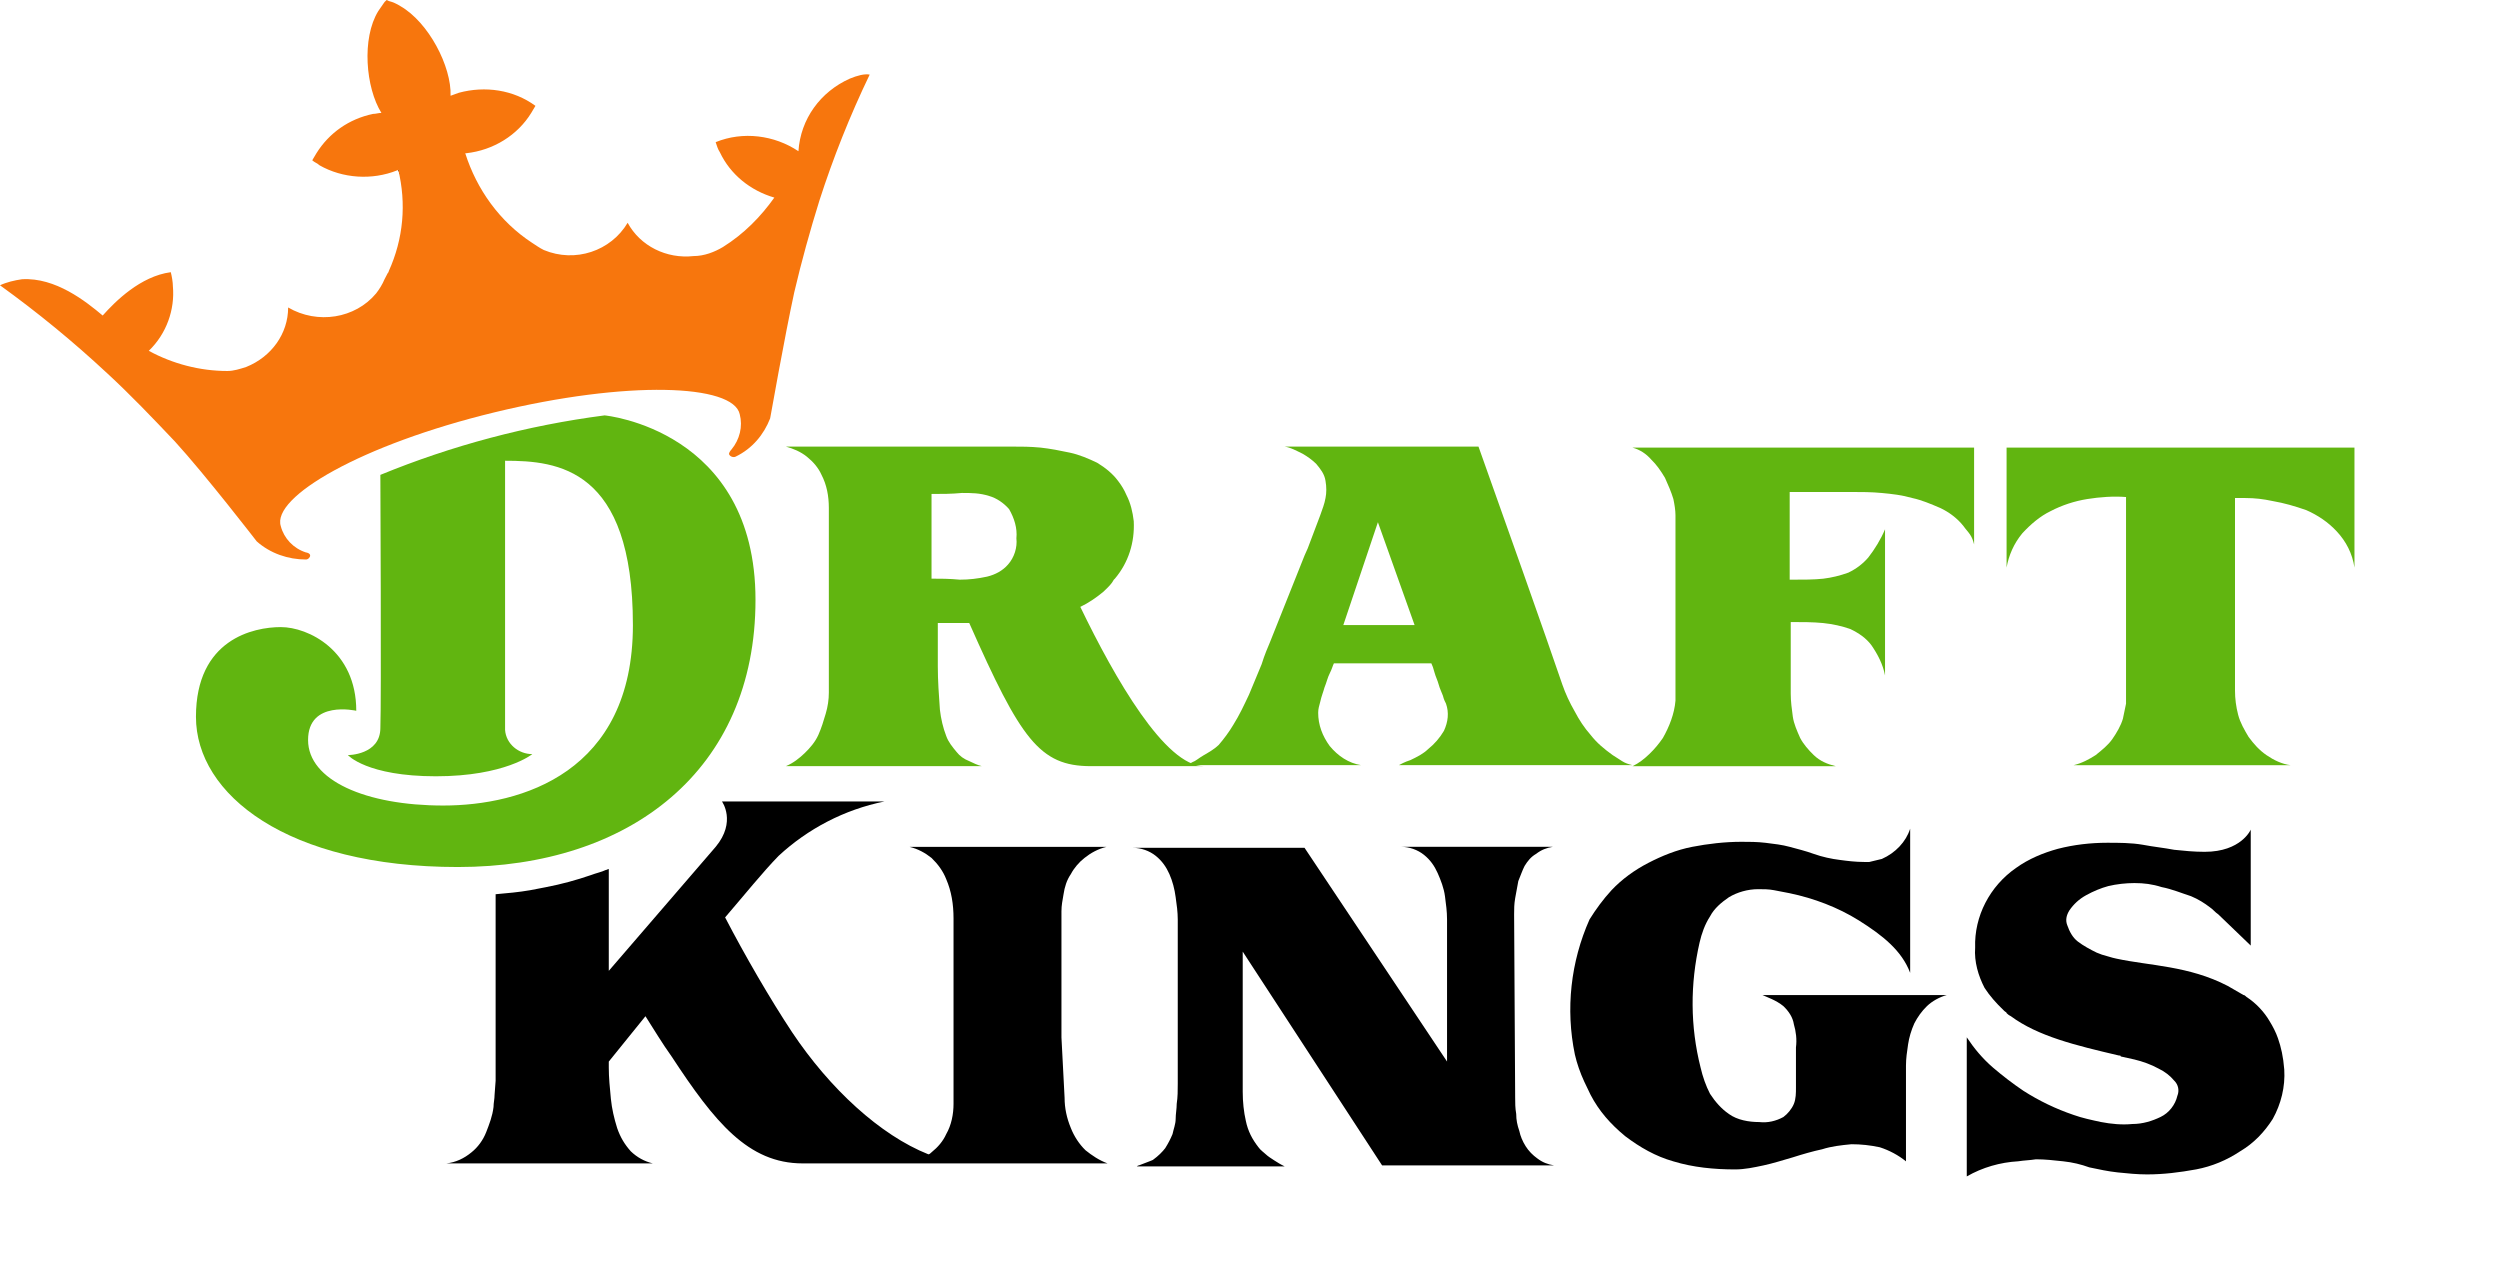 <svg width="136" height="69" viewBox="0 0 136 69" fill="none" xmlns="http://www.w3.org/2000/svg">
<path d="M21.66 9.215C21.66 9.215 21.717 9.379 21.831 9.653C21.831 9.489 21.774 9.324 21.66 9.215C21.717 9.16 21.66 9.16 21.66 9.215Z" fill="black"/>
<path d="M21.66 9.215C21.66 9.215 21.717 9.379 21.831 9.653C21.831 9.489 21.774 9.324 21.66 9.215C21.717 9.16 21.66 9.16 21.66 9.215Z" fill="black"/>
<path d="M21.66 9.215C21.66 9.215 21.717 9.379 21.831 9.653C21.831 9.489 21.774 9.324 21.66 9.215C21.717 9.16 21.66 9.16 21.66 9.215Z" fill="black"/>
<path d="M107.391 24.351H88.809C89.208 24.461 89.55 24.68 89.835 25.009C90.12 25.284 90.348 25.613 90.576 25.996C90.747 26.38 90.918 26.764 91.032 27.148C91.089 27.422 91.146 27.751 91.146 28.026V38.116C91.089 38.829 90.804 39.542 90.462 40.145C90.234 40.475 90.006 40.749 89.721 41.023C89.436 41.297 89.151 41.517 88.809 41.681H99.867C99.411 41.571 99.012 41.407 98.67 41.078C98.385 40.804 98.1 40.475 97.929 40.145C97.758 39.762 97.587 39.378 97.53 38.994C97.473 38.555 97.416 38.171 97.416 37.733V33.839C98.043 33.839 98.613 33.839 99.183 33.894C99.696 33.948 100.209 34.058 100.665 34.223C101.121 34.442 101.52 34.716 101.805 35.1C102.147 35.594 102.432 36.142 102.546 36.745V28.793C102.318 29.342 101.976 29.89 101.634 30.329C101.349 30.658 101.007 30.932 100.551 31.151C100.095 31.316 99.639 31.426 99.183 31.481C98.67 31.535 98.1 31.535 97.359 31.535V26.764H100.722C101.235 26.764 101.805 26.764 102.375 26.819C102.945 26.874 103.458 26.929 104.028 27.093C104.541 27.203 105.054 27.422 105.567 27.642C106.023 27.861 106.479 28.19 106.821 28.629C106.935 28.793 107.049 28.903 107.163 29.068C107.277 29.232 107.334 29.397 107.391 29.616V24.351Z" fill="#61B510"/>
<path d="M109.158 24.351V30.877C109.272 30.219 109.557 29.561 110.013 29.013C110.469 28.519 110.982 28.08 111.552 27.806C112.179 27.477 112.863 27.258 113.547 27.148C114.231 27.038 114.972 26.984 115.656 27.038V38.281C115.599 38.555 115.542 38.829 115.485 39.103C115.371 39.487 115.143 39.871 114.915 40.2C114.687 40.529 114.345 40.804 114.003 41.078C113.661 41.297 113.262 41.517 112.806 41.626H124.606C124.15 41.571 123.694 41.352 123.295 41.078C122.896 40.804 122.611 40.475 122.325 40.091C122.097 39.707 121.869 39.323 121.755 38.884C121.641 38.446 121.584 38.007 121.584 37.568V27.093H122.154C122.668 27.093 123.124 27.148 123.637 27.258C124.264 27.367 124.834 27.532 125.461 27.751C126.088 28.026 126.658 28.41 127.114 28.903C127.627 29.451 127.969 30.11 128.083 30.877V24.351H109.158Z" fill="#61B510"/>
<path d="M77.694 40.747C77.409 41.021 77.067 41.186 76.725 41.35C76.383 41.46 76.212 41.57 76.098 41.625H88.809C88.582 41.57 88.41 41.515 88.24 41.405C88.069 41.295 87.897 41.186 87.727 41.076C87.27 40.747 86.871 40.418 86.529 39.979C86.188 39.595 85.903 39.157 85.674 38.718C85.389 38.224 85.161 37.731 84.99 37.237L84.078 34.605L82.824 31.04L80.43 24.295H69.885C70.227 24.349 70.512 24.514 70.854 24.679C71.139 24.843 71.367 25.008 71.595 25.227C71.823 25.501 72.051 25.775 72.108 26.159C72.165 26.488 72.165 26.817 72.108 27.092C72.051 27.421 71.937 27.695 71.823 28.024C71.538 28.792 71.31 29.395 71.139 29.834C71.082 29.943 71.025 30.108 70.968 30.218L69.087 34.934C68.973 35.208 68.802 35.592 68.631 36.14C68.403 36.689 68.175 37.237 67.947 37.786C67.662 38.389 67.434 38.883 67.092 39.431C66.864 39.815 66.579 40.199 66.294 40.528C66.066 40.747 65.781 40.912 65.496 41.076C65.211 41.241 65.04 41.405 64.869 41.46C64.755 41.515 64.698 41.57 64.584 41.625H74.046C73.362 41.515 72.792 41.131 72.336 40.583C71.937 40.034 71.709 39.431 71.709 38.773C71.709 38.553 71.766 38.389 71.823 38.17C71.88 37.895 71.994 37.621 72.051 37.402C72.165 37.128 72.222 36.853 72.336 36.634C72.45 36.415 72.507 36.195 72.564 36.086H77.865C77.922 36.195 77.979 36.36 78.036 36.579C78.093 36.798 78.207 37.018 78.264 37.237C78.321 37.457 78.435 37.676 78.492 37.84C78.549 38.06 78.606 38.17 78.663 38.279C78.834 38.773 78.777 39.266 78.549 39.76C78.321 40.144 78.036 40.473 77.694 40.747ZM73.077 34.002L74.958 28.408L76.953 34.002H73.077Z" fill="#61B510"/>
<path d="M58.769 33.014C59.225 32.795 59.624 32.521 60.023 32.192L60.137 32.082C60.308 31.918 60.479 31.753 60.593 31.534L60.65 31.479C61.391 30.601 61.733 29.505 61.676 28.353C61.619 27.859 61.505 27.366 61.277 26.927C61.163 26.653 60.992 26.379 60.821 26.159C60.536 25.775 60.137 25.446 59.681 25.172C59.225 24.953 58.712 24.733 58.199 24.624C57.686 24.514 57.116 24.404 56.603 24.349C56.033 24.295 55.577 24.295 55.064 24.295H42.752C43.151 24.404 43.55 24.569 43.892 24.843C44.234 25.117 44.519 25.446 44.69 25.83C44.975 26.379 45.089 26.982 45.089 27.64C45.089 28.024 45.089 28.408 45.089 28.792V37.676C45.089 38.06 45.032 38.444 44.918 38.828C44.804 39.212 44.69 39.596 44.519 39.979C44.348 40.363 44.063 40.692 43.778 40.967C43.493 41.241 43.151 41.515 42.752 41.679H53.411C53.183 41.625 52.955 41.515 52.727 41.405C52.442 41.295 52.214 41.131 52.043 40.912C51.815 40.637 51.587 40.363 51.473 40.034C51.302 39.596 51.188 39.102 51.131 38.608C51.074 37.84 51.017 37.018 51.017 36.25C51.017 35.428 51.017 34.66 51.017 33.892H51.758C52.1 33.892 52.385 33.892 52.727 33.892C55.52 40.199 56.546 41.679 59.339 41.679H65.496C63.386 41.679 60.65 36.908 58.769 33.014ZM50.675 31.479V26.872C51.245 26.872 51.758 26.872 52.328 26.817C52.841 26.817 53.297 26.817 53.81 26.982C54.209 27.092 54.608 27.366 54.893 27.695C55.178 28.188 55.349 28.737 55.292 29.285C55.349 29.779 55.178 30.327 54.836 30.711C54.551 31.04 54.152 31.259 53.696 31.369C53.183 31.479 52.727 31.534 52.214 31.534C51.644 31.479 51.131 31.479 50.675 31.479Z" fill="#61B510"/>
<path d="M46.228 4.278C44.632 4.991 43.549 6.471 43.435 8.226C42.124 7.349 40.414 7.129 38.932 7.733C38.989 7.897 39.046 8.117 39.16 8.281C39.73 9.488 40.813 10.365 42.124 10.749C41.383 11.791 40.471 12.723 39.331 13.436C38.875 13.71 38.305 13.93 37.735 13.93C36.253 14.094 34.828 13.381 34.144 12.12C33.232 13.655 31.294 14.314 29.584 13.601C29.356 13.491 29.128 13.326 28.957 13.217C27.19 12.065 25.936 10.31 25.309 8.336H25.366C26.848 8.171 28.159 7.349 28.9 6.142C28.957 6.033 29.071 5.868 29.128 5.758C27.931 4.881 26.392 4.662 24.967 5.045C24.796 5.1 24.681 5.155 24.511 5.21C24.567 3.62 23.314 1.207 21.774 0.329C21.604 0.219 21.375 0.11 21.148 0.055L21.034 0L20.919 0.11C20.805 0.274 20.692 0.439 20.578 0.603C19.665 2.084 19.893 4.771 20.748 6.142C20.578 6.142 20.463 6.197 20.292 6.197C18.981 6.471 17.898 7.239 17.214 8.336C17.157 8.446 17.043 8.61 16.986 8.72C17.1 8.829 17.271 8.884 17.385 8.994C18.639 9.707 20.235 9.817 21.604 9.268C21.604 9.268 21.66 9.268 21.66 9.213C22.116 11.078 21.945 12.997 21.148 14.752C21.148 14.807 21.09 14.862 21.09 14.862C21.034 14.972 20.977 15.081 20.919 15.191C20.805 15.465 20.634 15.739 20.463 15.959C19.323 17.33 17.271 17.659 15.675 16.727C15.675 18.152 14.763 19.414 13.395 19.962C13.053 20.072 12.711 20.182 12.369 20.182C10.887 20.182 9.405 19.798 8.094 19.085C9.063 18.152 9.519 16.836 9.405 15.575C9.405 15.356 9.348 15.027 9.291 14.807C7.638 15.027 6.27 16.398 5.586 17.165C4.674 16.398 3.021 15.081 1.197 15.191C0.798 15.246 0.342 15.356 0 15.52C2.052 17.001 3.99 18.591 5.814 20.291C7.125 21.498 8.322 22.759 9.519 24.021C11.172 25.83 13.965 29.45 13.965 29.45C14.706 30.108 15.675 30.437 16.644 30.437C16.758 30.437 16.872 30.327 16.872 30.218C16.872 30.108 16.701 30.053 16.644 30.053C15.96 29.834 15.447 29.285 15.276 28.627C14.763 27.037 19.665 24.185 26.905 22.43C34.144 20.675 39.901 20.895 40.243 22.54C40.414 23.198 40.243 23.911 39.787 24.459C39.73 24.514 39.616 24.679 39.673 24.733C39.73 24.843 39.901 24.898 40.015 24.843C40.927 24.404 41.554 23.637 41.896 22.759C41.896 22.759 42.694 18.262 43.207 15.904C43.606 14.204 44.062 12.559 44.575 10.913C45.316 8.61 46.228 6.307 47.311 4.058C47.026 4.003 46.627 4.113 46.228 4.278Z" fill="#F7760D"/>
<path d="M20.692 25.833C24.569 24.242 28.673 23.145 32.891 22.597C32.891 22.597 41.099 23.365 41.099 32.633C41.099 41.901 34.259 47.166 24.91 47.166C15.619 47.166 10.66 43.217 10.66 38.995C10.66 34.772 13.795 34.114 15.277 34.114C16.759 34.114 19.381 35.375 19.381 38.666C19.381 38.666 16.759 38.062 16.759 40.256C16.759 42.45 19.894 43.821 24.113 43.821C28.387 43.821 34.43 42.011 34.43 34.004C34.43 25.449 30.326 25.065 27.476 25.065V39.708C27.532 40.475 28.216 41.024 28.958 41.024C28.958 41.024 27.476 42.23 23.713 42.23C19.951 42.23 18.925 41.078 18.925 41.078C18.925 41.078 20.692 41.078 20.692 39.598C20.749 38.172 20.692 25.833 20.692 25.833Z" fill="#61B510"/>
<path d="M123.922 56.485C123.808 56.156 123.637 55.827 123.466 55.552C123.181 55.059 122.725 54.565 122.212 54.236C122.155 54.181 122.098 54.127 122.041 54.127C121.756 53.962 121.471 53.797 121.186 53.633C119.076 52.536 116.91 52.536 115.143 52.152C114.858 52.097 114.573 51.988 114.345 51.933C114.231 51.878 114.174 51.878 114.06 51.823C113.718 51.659 113.319 51.439 113.034 51.22C112.749 51.001 112.578 50.672 112.464 50.343C112.35 50.068 112.407 49.794 112.578 49.52C112.806 49.191 113.091 48.917 113.49 48.697C113.889 48.478 114.288 48.313 114.687 48.204C115.143 48.094 115.656 48.039 116.112 48.039C116.625 48.039 117.081 48.094 117.594 48.258C118.164 48.368 118.677 48.588 119.19 48.752C119.589 48.917 119.931 49.136 120.216 49.355C120.387 49.465 120.501 49.63 120.672 49.739C120.843 49.904 120.957 50.014 121.129 50.178C121.3 50.343 121.471 50.507 121.699 50.726C121.927 50.946 122.155 51.165 122.44 51.439V45.133C122.44 45.133 121.927 46.339 119.931 46.339C119.361 46.339 118.791 46.284 118.278 46.229C117.708 46.12 117.138 46.065 116.568 45.955C115.941 45.846 115.257 45.846 114.63 45.846C113.718 45.846 112.806 45.955 111.951 46.175C111.153 46.394 110.355 46.723 109.671 47.217C108.246 48.204 107.391 49.849 107.448 51.549C107.391 52.317 107.619 53.085 107.961 53.743C108.246 54.181 108.588 54.565 108.987 54.949C108.987 54.949 108.987 54.949 109.044 55.004C109.101 55.059 109.158 55.059 109.158 55.114C109.215 55.169 109.272 55.223 109.386 55.278C110.868 56.375 112.92 56.869 115.257 57.417C115.314 57.417 115.371 57.417 115.371 57.472C115.599 57.527 115.884 57.582 116.112 57.636C116.568 57.746 117.024 57.911 117.423 58.13C117.765 58.294 118.05 58.514 118.278 58.788C118.506 59.008 118.563 59.337 118.449 59.611C118.335 60.104 117.993 60.543 117.537 60.762C117.081 60.982 116.568 61.146 115.998 61.146C115.428 61.201 114.858 61.146 114.288 61.037C113.775 60.927 113.262 60.817 112.806 60.653C111.837 60.324 110.925 59.885 110.07 59.337C109.5 58.953 108.93 58.514 108.417 58.075C107.847 57.582 107.391 57.033 106.992 56.43V63.998C107.847 63.505 108.816 63.23 109.785 63.175C110.127 63.121 110.412 63.121 110.754 63.066C111.267 63.066 111.723 63.121 112.236 63.175C112.749 63.23 113.205 63.34 113.661 63.505C114.174 63.614 114.687 63.724 115.2 63.779C115.713 63.834 116.283 63.888 116.796 63.888C117.708 63.888 118.563 63.779 119.475 63.614C120.33 63.45 121.129 63.121 121.87 62.627C122.611 62.188 123.181 61.585 123.637 60.872C124.093 60.049 124.321 59.117 124.264 58.185C124.207 57.472 124.093 56.978 123.922 56.485Z" fill="black"/>
<path d="M82.368 49.74C82.368 49.466 82.368 49.192 82.425 48.863C82.482 48.534 82.539 48.26 82.596 47.931C82.71 47.656 82.824 47.327 82.938 47.108C83.109 46.834 83.28 46.614 83.565 46.45C83.85 46.23 84.135 46.121 84.477 46.066H76.212C76.668 46.066 77.124 46.23 77.466 46.505C77.808 46.779 78.035 47.108 78.207 47.492C78.377 47.876 78.549 48.314 78.606 48.753C78.662 49.192 78.719 49.576 78.719 50.014V57.747L70.967 46.121H61.619C62.075 46.121 62.531 46.285 62.873 46.559C63.215 46.834 63.443 47.163 63.614 47.547C63.785 47.931 63.899 48.369 63.956 48.808C64.013 49.192 64.07 49.631 64.07 50.014C64.07 50.179 64.07 50.453 64.07 50.782V58.954C64.07 59.338 64.07 59.667 64.013 60.05C64.013 60.325 63.956 60.599 63.956 60.873C63.956 61.147 63.842 61.422 63.785 61.696C63.671 61.97 63.557 62.189 63.386 62.464C63.215 62.683 62.987 62.902 62.759 63.067C62.702 63.122 62.645 63.122 62.531 63.176C62.417 63.231 62.36 63.231 62.246 63.286C62.132 63.341 62.075 63.341 61.961 63.396C61.904 63.396 61.847 63.451 61.847 63.451H69.884C69.656 63.341 69.485 63.231 69.314 63.122C69.143 63.012 68.972 62.902 68.858 62.793C68.744 62.683 68.573 62.573 68.459 62.409C68.117 61.97 67.889 61.531 67.775 60.983C67.661 60.489 67.604 59.941 67.604 59.392V51.769L75.185 63.396H84.534C84.192 63.341 83.907 63.231 83.622 63.012C83.394 62.847 83.166 62.628 82.995 62.354C82.824 62.08 82.71 61.805 82.653 61.531C82.539 61.202 82.482 60.928 82.482 60.599C82.425 60.27 82.425 59.996 82.425 59.721L82.368 49.74Z" fill="black"/>
<path d="M57.743 56.434V49.578C57.743 49.249 57.8 48.975 57.857 48.646C57.914 48.262 58.028 47.878 58.256 47.549C58.427 47.22 58.712 46.891 58.997 46.672C59.339 46.398 59.738 46.178 60.194 46.069H49.478C49.934 46.178 50.333 46.398 50.675 46.672C51.017 47.001 51.302 47.385 51.473 47.824C51.758 48.482 51.872 49.194 51.872 49.962V59.011C51.872 59.285 51.872 59.669 51.872 60.053C51.872 60.602 51.758 61.205 51.473 61.698C51.302 62.082 51.017 62.411 50.675 62.685C50.618 62.74 50.561 62.795 50.504 62.795C47.882 61.753 45.146 59.23 43.094 56.159C41.897 54.35 40.529 51.991 39.446 49.907C40.529 48.646 41.498 47.44 42.353 46.562C43.949 45.081 45.944 44.039 48.11 43.601H39.275C39.275 43.601 40.072 44.697 38.932 46.069L33.118 52.814V47.275C33.061 47.275 33.004 47.33 32.947 47.33C32.719 47.44 32.434 47.494 32.149 47.604C31.351 47.878 30.553 48.098 29.698 48.262C29.413 48.317 29.128 48.372 28.843 48.427C28.216 48.536 27.589 48.591 26.962 48.646V58.792L26.905 59.56C26.905 59.779 26.848 59.998 26.848 60.218C26.791 60.711 26.62 61.15 26.449 61.589C26.278 62.027 25.993 62.411 25.651 62.685C25.252 63.015 24.796 63.234 24.283 63.289H35.512C35.056 63.179 34.657 62.96 34.315 62.631C33.973 62.247 33.745 61.863 33.574 61.369C33.403 60.821 33.289 60.327 33.232 59.779C33.175 59.176 33.118 58.627 33.118 58.079C33.118 57.969 33.118 57.859 33.118 57.75C33.574 57.201 34.258 56.324 35.113 55.282C35.569 55.995 36.026 56.763 36.538 57.476C38.876 61.04 40.7 63.289 43.664 63.289C46.628 63.289 60.251 63.289 60.251 63.289C59.795 63.124 59.396 62.85 59.054 62.576C58.712 62.247 58.427 61.808 58.256 61.369C58.028 60.821 57.914 60.273 57.914 59.724L57.743 56.434Z" fill="black"/>
<path d="M97.016 54.733C97.301 55.007 97.529 55.336 97.586 55.72C97.7 56.104 97.757 56.543 97.7 56.981C97.7 57.42 97.7 57.914 97.7 58.352C97.7 58.572 97.7 58.846 97.7 59.175C97.7 59.449 97.7 59.778 97.586 60.053C97.472 60.327 97.244 60.601 97.016 60.766C96.617 60.985 96.161 61.094 95.705 61.04C95.135 61.04 94.508 60.93 94.052 60.601C93.653 60.327 93.311 59.943 93.026 59.504C92.798 59.065 92.627 58.572 92.513 58.078C91.943 55.83 91.943 53.526 92.456 51.278C92.57 50.784 92.741 50.291 93.026 49.852C93.254 49.413 93.653 49.084 94.052 48.81C94.508 48.536 95.078 48.371 95.648 48.371C95.933 48.371 96.218 48.371 96.503 48.426C96.788 48.481 97.073 48.536 97.358 48.591C98.669 48.865 99.98 49.358 101.12 50.071C102.431 50.894 103.457 51.717 103.913 52.923V45.081C103.685 45.794 103.115 46.397 102.374 46.726C102.146 46.781 101.918 46.836 101.69 46.891C101.633 46.891 101.576 46.891 101.519 46.891C101.462 46.891 101.462 46.891 101.405 46.891C100.949 46.891 100.493 46.836 100.094 46.781C99.638 46.726 99.125 46.616 98.669 46.452C98.213 46.287 97.757 46.178 97.358 46.068C96.959 45.958 96.503 45.903 96.047 45.849C95.591 45.794 95.135 45.794 94.736 45.794C93.824 45.794 92.912 45.903 92.057 46.068C91.202 46.233 90.404 46.562 89.663 46.945C88.922 47.329 88.238 47.823 87.668 48.426C87.212 48.92 86.813 49.468 86.471 50.017C85.445 52.32 85.16 54.897 85.673 57.365C85.787 57.859 85.958 58.352 86.186 58.846C86.3 59.065 86.414 59.34 86.528 59.559C86.984 60.436 87.611 61.149 88.409 61.807C89.207 62.411 90.062 62.904 91.031 63.178C92.114 63.508 93.254 63.617 94.394 63.617C94.907 63.617 95.42 63.508 95.933 63.398C96.446 63.288 96.959 63.124 97.529 62.959C98.042 62.795 98.612 62.63 99.125 62.52C99.638 62.356 100.151 62.301 100.721 62.246C101.234 62.246 101.747 62.301 102.26 62.411C102.773 62.575 103.286 62.849 103.685 63.178V57.969C103.685 57.585 103.742 57.201 103.799 56.817C103.857 56.433 103.97 56.049 104.142 55.665C104.313 55.336 104.541 55.007 104.826 54.733C105.111 54.459 105.51 54.239 105.909 54.13H95.876C96.104 54.239 96.617 54.404 97.016 54.733Z" fill="black"/>
</svg>
